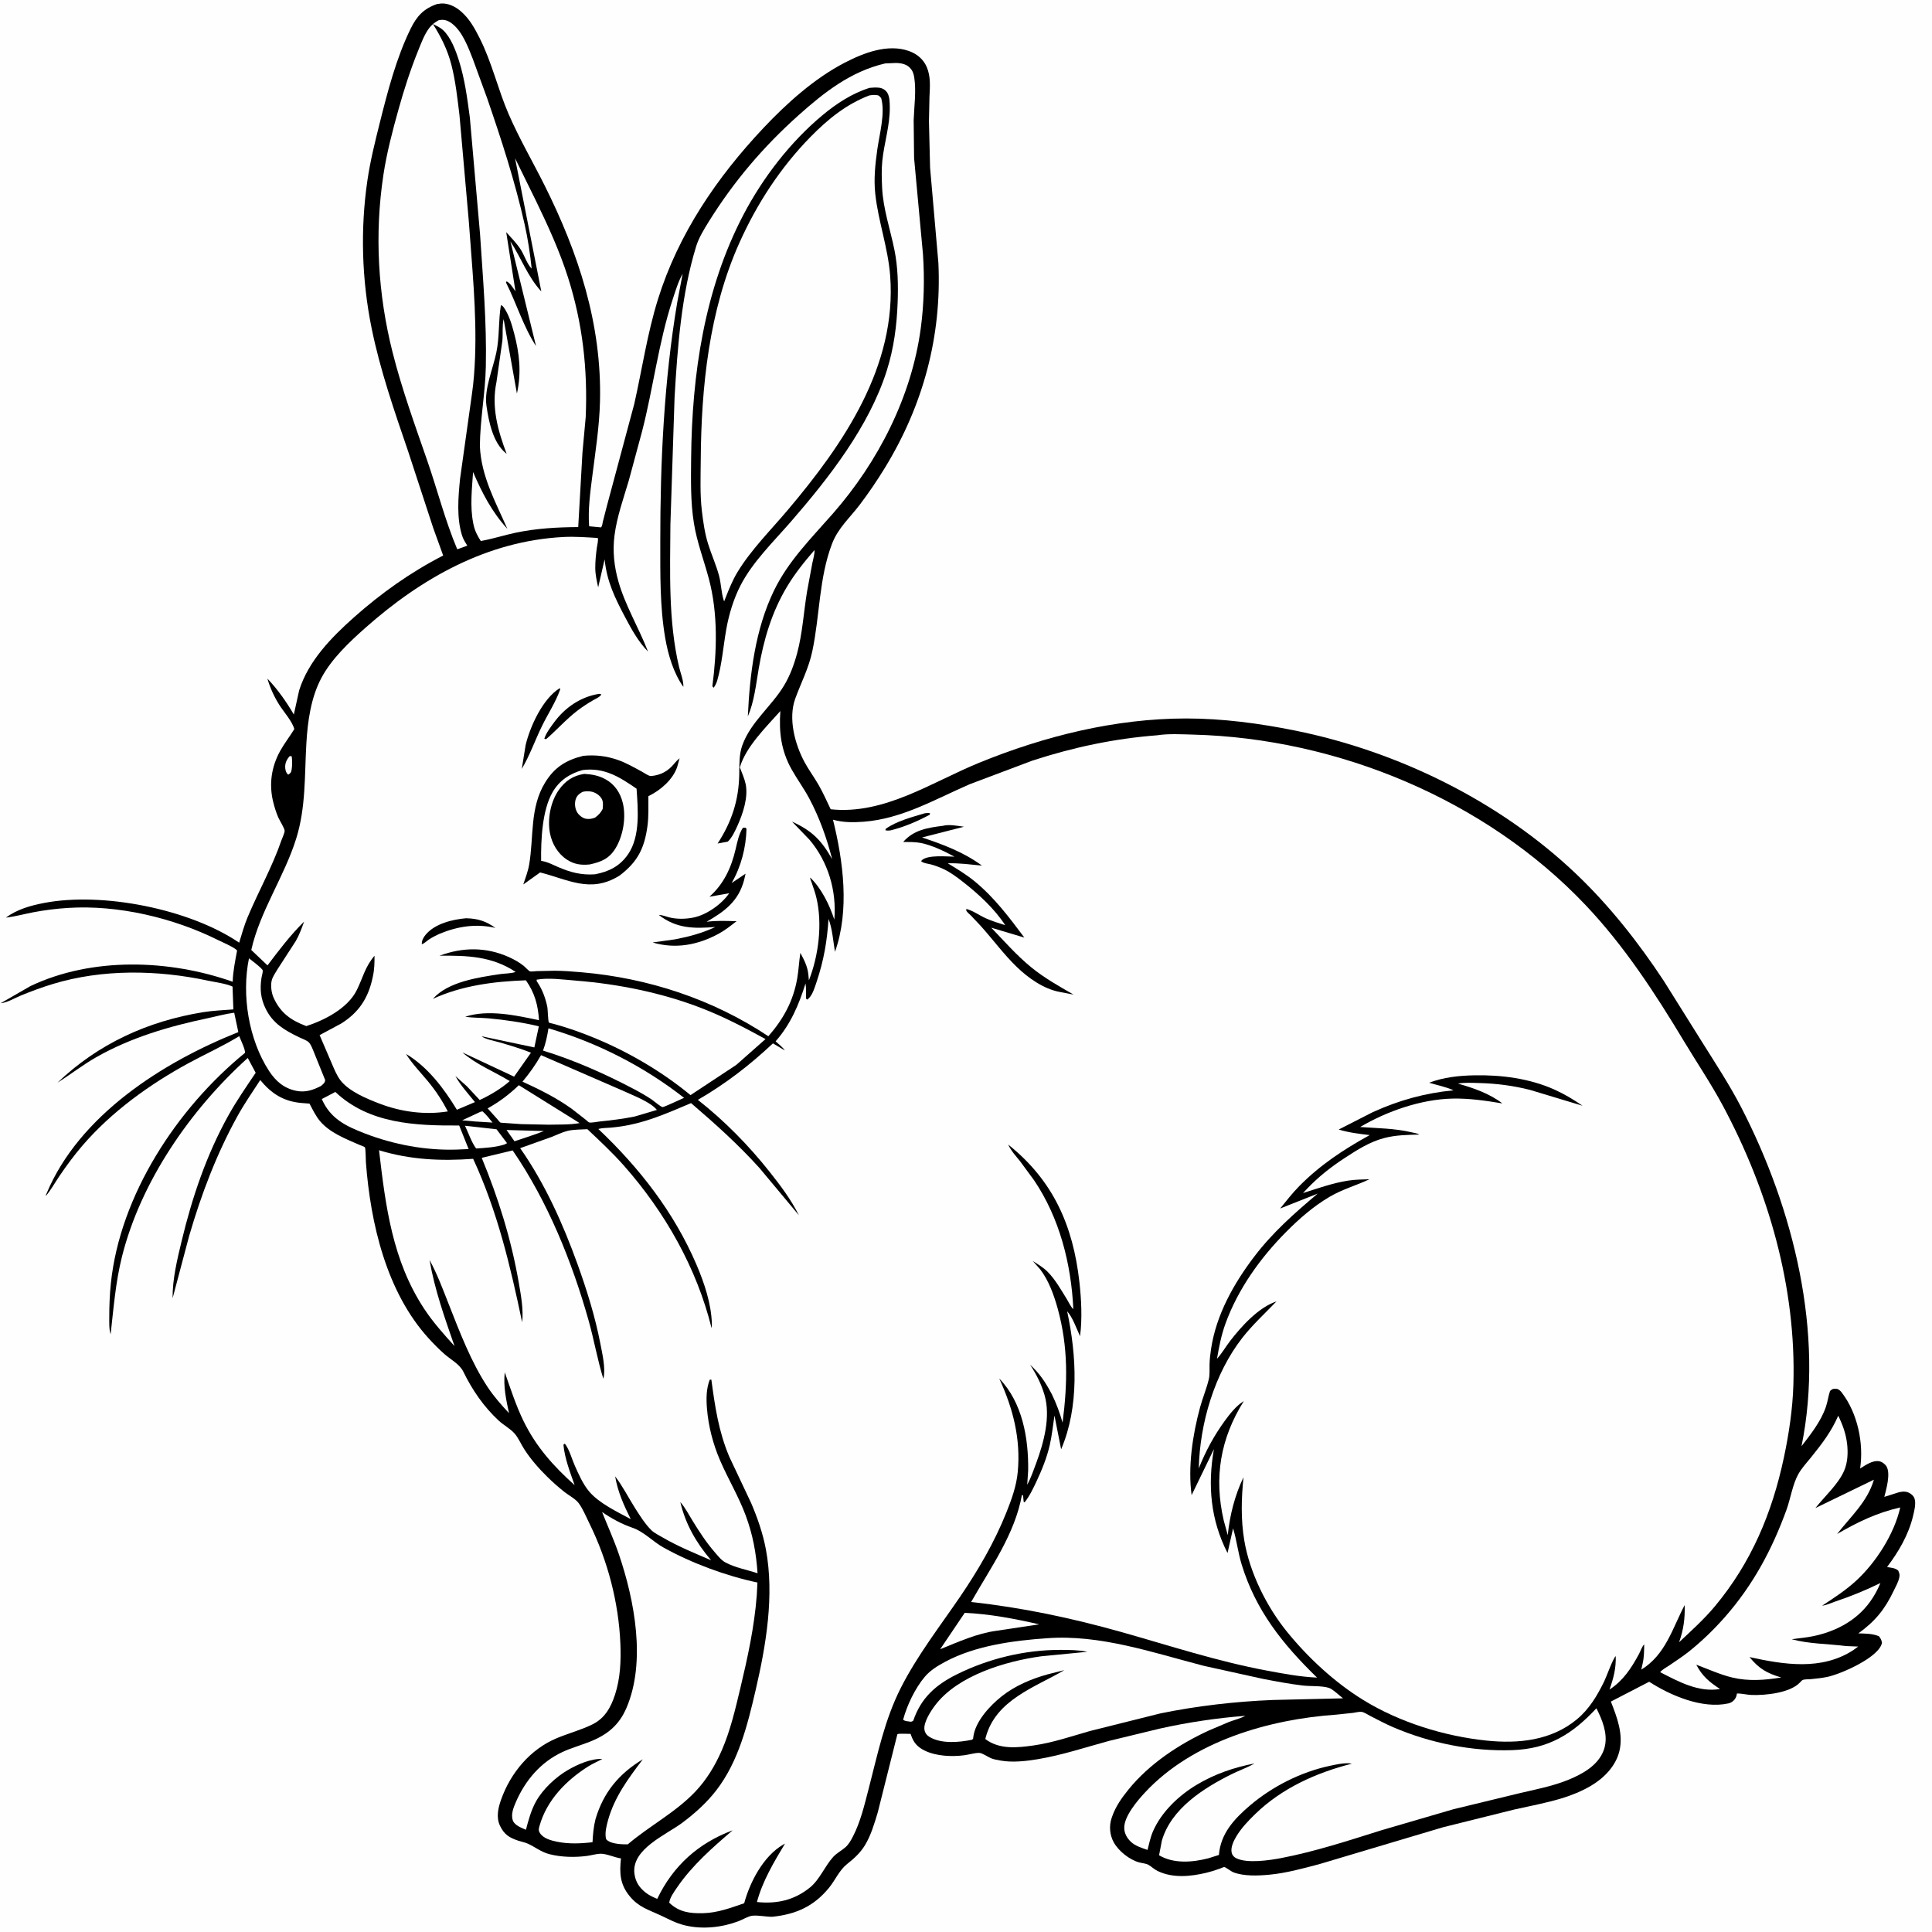 <svg version="1.1" xmlns="http://www.w3.org/2000/svg" style="display: block;" viewBox="0 0 2048 2048" width="1024" height="1024">
<path transform="translate(0,0)" fill="rgb(254,254,254)" d="M -0 -0 L 2048 0 L 2048 2048 L -0 2048 L -0 -0 z"/>
<path transform="translate(0,0)" fill="rgb(0,0,0)" d="M 463.284 4.287 L 467.5 3.719 C 474.967 3.147 482.69 7.013 488.269 11.753 C 497.468 19.567 503.134 29.855 508.483 40.48 C 521.586 66.508 527.716 94.49 539.172 120.938 C 550.361 146.772 564.518 171 577.09 196.125 C 613.276 268.439 638.033 343.763 636.015 425.5 C 635.354 452.298 631.21 478.364 627.839 504.905 C 625.594 522.583 623.211 540.01 624.501 557.87 L 637.128 559.059 C 638.497 557.376 638.668 554.672 639.15 552.575 L 643.345 536.265 L 672.371 428.088 C 680.672 391.246 686.17 353.51 697.415 317.406 C 718.992 248.126 759.769 188.246 809.135 135.82 C 833.861 109.561 863.287 83.098 895.506 66.415 C 915.514 56.055 941.047 46.152 963.5 54.066 C 971.85 57.01 978.788 62.73 982.333 70.924 C 986.821 81.296 985.727 92.044 985.273 103 L 984.726 128.5 L 985.931 177.719 L 994.729 278.668 C 998.373 356.36 978.597 429.633 938.063 495.847 C 929.873 509.226 921.046 522.267 911.583 534.779 C 900.894 548.913 888.319 559.708 881.884 576.672 C 868.121 612.953 869.056 652.663 861.105 690.25 C 857.265 708.404 849.279 723.396 843.018 740.522 C 835.293 761.656 842.622 789.057 853.015 808.187 C 857.466 816.379 863.117 823.945 867.757 832.06 C 872.503 840.36 876.444 849.242 880.566 857.872 C 937.433 863.918 987.751 829.041 1038 808.541 C 1107.37 780.244 1182.11 761.637 1257.28 761.605 C 1295.9 761.589 1335.18 766.801 1373 774.456 C 1482.03 796.524 1589.92 849.418 1670.75 926.392 C 1706.23 960.177 1736.7 998.879 1763.64 1039.71 L 1803.92 1104.02 C 1818.33 1127.03 1833.49 1150.05 1845.95 1174.2 C 1901.15 1281.24 1934.17 1413.27 1909.68 1533.04 C 1919.47 1520.34 1930.2 1506.82 1935.46 1491.51 C 1937.38 1485.96 1938.05 1480.12 1939.9 1474.5 C 1943.06 1471.67 1943.44 1472.19 1947.5 1472.28 C 1949.73 1473.26 1950.89 1474.25 1952.39 1476.21 C 1969.13 1498.1 1975.79 1529.84 1971.8 1556.66 C 1977.5 1553.17 1985.12 1547.7 1992.06 1548.99 C 1995.01 1549.53 1998.35 1551.99 1999.84 1554.59 C 2004.23 1562.24 1999.53 1578.76 1997.46 1586.76 L 2013.17 1581.78 C 2017.71 1580.81 2021.47 1580.77 2025.42 1583.48 C 2028.08 1585.31 2029.59 1587.62 2030 1590.83 C 2030.66 1595.91 2029.1 1602.05 2027.92 1607 C 2023.15 1626.97 2012.63 1644.88 2000.36 1661.1 C 2004.49 1661.93 2008.95 1661.97 2012.2 1664.87 C 2013.43 1667.86 2013.99 1668.93 2013.35 1672.12 C 2012.37 1677.01 2009.42 1682.06 2007.28 1686.55 C 1997.92 1706.14 1987.63 1718.7 1969.92 1731.45 C 1977.1 1731.66 1985.1 1731.59 1991.77 1734.5 C 1993.67 1737.02 1994.45 1738.28 1994.96 1741.5 C 1992.05 1756.82 1951.16 1774.77 1936.5 1777.71 C 1930.83 1778.85 1925.02 1779.42 1919.26 1779.99 C 1917.05 1780.2 1913.17 1780.01 1911.16 1780.73 C 1910.14 1781.1 1908.72 1782.79 1908.01 1783.54 C 1897.43 1794.62 1871.6 1797.24 1856.84 1796.74 C 1851.6 1796.56 1846.38 1795.06 1841.22 1795.19 C 1841 1796.91 1840.64 1798.37 1839.79 1799.89 C 1838.12 1802.9 1835.4 1804.98 1832.03 1805.71 C 1804.44 1811.74 1770.9 1797.36 1748.19 1782.73 L 1707.6 1803.73 C 1714.12 1820.47 1720.99 1838.11 1716.6 1856.34 C 1712.73 1872.36 1699.94 1885.17 1686.09 1893.24 C 1676.66 1898.75 1665.89 1903.13 1655.44 1906.3 C 1638.92 1911.31 1621.64 1914.45 1604.81 1918.27 L 1529.5 1937.02 L 1398.51 1976.07 C 1381.22 1980.6 1363.59 1985.55 1345.76 1987.24 C 1333.88 1988.37 1318.59 1989.06 1307.27 1984.66 C 1305.09 1983.81 1299.27 1979.25 1297.67 1979.12 C 1297.25 1979.09 1293.87 1980.55 1293.2 1980.79 C 1288.47 1982.53 1283.75 1984.02 1278.84 1985.2 C 1262.13 1989.21 1243.34 1991.1 1227.33 1983.42 C 1223.52 1981.59 1221.01 1978.95 1217.5 1976.86 C 1214.89 1975.31 1210.56 1975.04 1207.54 1974.22 C 1197.26 1971.44 1185.51 1962.02 1180.52 1952.77 C 1176.35 1945.03 1175.54 1935.6 1178.35 1927.24 L 1178.97 1925.5 C 1182.69 1914.78 1189.13 1905.77 1196.22 1897 C 1218.19 1869.82 1249.83 1848.93 1281.37 1834.44 L 1303 1825.25 C 1308.74 1823.13 1314.74 1821.73 1320.15 1818.84 C 1289.69 1821.18 1259.27 1825.74 1229.47 1832.38 L 1175.94 1845.35 C 1150.65 1852.23 1125.71 1860.57 1099.8 1864.87 C 1087.59 1866.89 1073.21 1868.5 1060.91 1866.31 C 1057.42 1865.68 1053.8 1865.15 1050.5 1863.8 C 1047.23 1862.46 1041.21 1858.13 1037.92 1858.13 C 1033.02 1858.14 1027.27 1859.95 1022.33 1860.62 C 1009.13 1862.39 992.296 1861.67 980.142 1855.66 C 972.513 1851.89 968.545 1847.39 965.806 1839.52 L 965.287 1838 C 962.879 1838.05 952.792 1837.39 951.289 1838.3 C 951.254 1838.32 950.412 1841.73 950.363 1841.93 L 930.469 1921.18 C 926.997 1932.68 923.201 1945.74 916.893 1956 C 911.739 1964.38 905.588 1969.87 898 1975.9 C 889.64 1982.54 885.528 1992.85 878.85 2001.05 C 862.677 2020.89 843.739 2029.2 818.766 2031.86 C 811.849 2031.96 804.295 2030.08 797.5 2030.74 C 793.287 2031.15 787.034 2034.99 782.802 2036.58 C 765.223 2043.17 744.853 2045.41 726.5 2041.07 C 716.279 2038.66 709.294 2034.55 699.995 2030.25 C 687.018 2024.25 676.871 2021.57 667.328 2009.86 C 657.031 1997.24 656.645 1985.3 658.247 1969.98 C 651.519 1969.08 642.659 1964.76 636.251 1965.03 C 631.879 1965.21 626.757 1966.75 622.319 1967.34 C 609.476 1969.05 595.099 1968.74 582.5 1965.52 C 573.617 1963.24 567.773 1958.21 559.834 1954.5 C 556.652 1953.01 552.96 1952.39 549.609 1951.28 C 540.057 1948.15 534.535 1944.79 530.04 1935.44 C 525.781 1926.59 527.997 1916.7 531.124 1907.84 C 541.192 1879.28 562.069 1854.27 590.3 1842.5 C 602.677 1837.34 615.986 1833.86 628 1827.92 C 641.143 1821.43 647.537 1809.91 651.954 1796.38 C 657.603 1779.08 658.375 1760.44 657.627 1742.37 C 655.815 1698.59 644.186 1654.31 624.838 1615 C 621.47 1608.16 617.992 1599.64 613.513 1593.52 C 610.09 1588.85 602.826 1585.11 598.193 1581.45 C 591.831 1576.41 585.702 1570.97 579.932 1565.27 C 570.957 1556.4 562.284 1546.53 555.5 1535.86 C 552.254 1530.76 549.49 1524.2 545.547 1519.67 C 540.961 1514.41 533.711 1510.63 528.5 1505.78 C 512.725 1491.11 500.509 1473.28 491.124 1454 C 487.246 1446.03 477.625 1441.11 471.037 1435.29 C 465.216 1430.15 459.57 1424.41 454.339 1418.67 C 409.529 1369.42 392.758 1296.78 387.878 1232.15 C 387.668 1229.36 387.696 1217.31 386.783 1216.15 C 386.255 1215.48 381.561 1213.86 380.61 1213.44 C 366.278 1207.14 349.56 1200.74 339.193 1188.39 C 334.623 1182.94 331.404 1176.11 328.083 1169.87 L 319.241 1169.18 C 300.354 1167.45 287.673 1159.2 275.856 1144.9 C 267.644 1157.56 258.864 1170.18 251.58 1183.39 C 229.572 1223.31 213.251 1266.26 200.559 1309.99 L 182.974 1376.18 C 182.727 1356.06 187.857 1335.07 192.55 1315.54 C 203.697 1269.14 218.873 1224.16 242.137 1182.35 C 250.823 1166.74 261.077 1151.99 271.027 1137.18 L 262.63 1121.49 C 201.862 1176.38 149.202 1252.4 129.236 1332.32 C 122.535 1359.15 120.356 1386.95 117.286 1414.35 C 115.516 1408.95 115.837 1402.36 115.826 1396.73 C 115.801 1384.62 116.272 1372.48 117.517 1360.44 C 127.197 1266.82 187.728 1174.79 259.621 1116.15 C 260.47 1113.18 254.932 1101.86 253.587 1098.35 C 236.391 1108.97 217.745 1117.28 200 1126.92 C 158.814 1149.31 118.414 1178.38 87.692 1214.02 C 78.662 1224.49 70.565 1235.5 62.81 1246.94 C 58.1 1253.89 54.044 1261.36 48.607 1267.77 C 48.721 1266.22 48.563 1267.08 49.433 1265 C 84.013 1182.25 172.456 1126.01 252.636 1094.07 L 248.271 1073.52 C 238.858 1074.75 229.259 1077.43 219.932 1079.4 C 178.845 1088.07 138.912 1099.77 102.166 1120.61 C 87.791 1128.75 74.844 1138.97 60.882 1147.71 C 104.075 1106.48 156.476 1082.48 215.251 1072.97 C 225.885 1071.25 236.66 1070.85 247.389 1070.02 L 246.498 1045.8 C 239.316 1042.52 228.36 1041.23 220.525 1039.55 C 166.939 1028.05 108.642 1027.06 55.859 1043.11 C 44.427 1046.58 33.345 1050.72 22.279 1055.22 C 15.39 1058.03 8.09 1062.73 0.647 1063.48 L 32.361 1045.24 C 97.679 1014.22 179.52 1016.98 246.665 1040.7 C 246.973 1029.55 249.321 1018.51 251.341 1007.57 L 250.264 1006.54 C 245.182 1002.65 236.852 999.36 231.029 996.46 C 183.755 972.915 125.275 959.069 72.219 962.43 C 59.686 963.223 47.575 964.709 35.236 967.06 C 25.501 968.915 16.053 971.591 6.174 972.717 C 18.241 963.927 32.085 960.003 46.575 957.202 C 108.66 945.202 201.054 963.622 253.527 999.275 C 256.304 990.285 258.821 980.991 262.467 972.312 C 274.036 944.774 288.591 919.075 298.358 890.693 C 299.216 888.197 301.749 883.014 301.731 880.736 C 301.711 878.024 296.307 869.624 294.953 866.478 C 292.694 861.229 290.967 855.641 289.595 850.095 C 284.952 831.324 287.702 812.661 297.106 795.822 C 301.51 787.937 307.245 780.602 311.988 772.856 C 309.727 764.457 300.607 754.467 295.905 746.946 C 290.472 738.256 286.337 729.134 283.417 719.314 C 294.397 730.813 303.426 743.715 311.476 757.406 L 317.107 731.869 C 326.896 700.62 351.312 675.628 375.27 654.353 C 404.306 628.569 435.213 606.639 469.777 588.87 L 459.318 559.928 L 432.641 478.451 C 418.013 435.614 403.009 392.485 393.951 348.031 C 383.514 296.811 381.873 242.987 389.465 191.262 C 392.458 170.868 397.38 151.001 402.375 131.03 C 410.765 97.485 420.048 61.458 435.329 30.348 C 441.839 17.096 449.114 9.165 463.284 4.287 z"/>
<path transform="translate(0,0)" fill="rgb(254,254,254)" d="M 307.094 801.5 L 309.222 801.678 C 309.828 806.196 309.875 811.479 309.124 816 C 308.627 818.987 307.945 819.556 305.5 821.248 C 303.594 819.432 302.743 817.477 302.427 814.876 C 301.773 809.51 303.664 805.438 307.094 801.5 z"/>
<path transform="translate(0,0)" fill="rgb(254,254,254)" d="M 509.416 1178.5 L 511.508 1178.09 C 515.566 1181.62 518.756 1185.79 522.11 1189.97 L 503.754 1188.83 L 489.91 1187.6 L 509.416 1178.5 z"/>
<path transform="translate(0,0)" fill="rgb(254,254,254)" d="M 536.959 1197.83 L 576.5 1198.95 L 567.815 1202.26 L 545.387 1209.81 L 536.959 1197.83 z"/>
<path transform="translate(0,0)" fill="rgb(254,254,254)" d="M 492.88 1193.34 L 526.36 1197.1 L 537.5 1211.82 L 534.5 1213.32 C 525.062 1216.24 514.559 1216.82 504.746 1217.45 C 499.966 1211.27 496.469 1200.64 492.88 1193.34 z"/>
<path transform="translate(0,0)" fill="rgb(254,254,254)" d="M 1022.65 1709.67 C 1049.08 1710.85 1075.8 1715.96 1101.57 1721.87 L 1056.31 1728.69 C 1035.82 1731.37 1015.64 1740.55 996.64 1748.23 L 1022.65 1709.67 z"/>
<path transform="translate(0,0)" fill="rgb(254,254,254)" d="M 549.995 1150.36 L 614.41 1190.5 C 604.083 1192.47 592.322 1191.94 581.761 1192.22 L 552.442 1191.62 L 534.972 1190.39 C 534.188 1190.32 530.904 1190.2 530.381 1189.93 C 529.815 1189.63 527.402 1186.59 526.891 1186.02 L 516.934 1174.95 C 529.772 1167.66 539.371 1160.47 549.995 1150.36 z"/>
<path transform="translate(0,0)" fill="rgb(254,254,254)" d="M 355.475 1157.5 C 391.164 1191.39 440.585 1193.35 486.759 1193.08 L 496.765 1218.06 L 484.001 1218.61 C 451.18 1219.64 417.548 1213.36 386.934 1201.57 C 366.523 1193.72 350.315 1185.89 341.108 1165.04 L 355.475 1157.5 z"/>
<path transform="translate(0,0)" fill="rgb(254,254,254)" d="M 581.377 1090.06 C 633.346 1105.31 682.454 1130.44 725.143 1163.75 L 715.584 1168.09 C 714.008 1168.74 703.384 1173.74 702.347 1173.55 C 700.046 1173.14 693.029 1167 690.645 1165.41 C 684.438 1161.26 677.963 1157.62 671.357 1154.15 C 641.02 1138.19 608.411 1123.69 575.642 1113.68 C 578.478 1105.91 580.142 1098.22 581.377 1090.06 z"/>
<path transform="translate(0,0)" fill="rgb(254,254,254)" d="M 573.519 1118.51 L 661.129 1156.58 C 671.331 1161.38 689.489 1168.05 696.32 1176.56 L 672.762 1183.56 C 660.477 1186.05 648.073 1187.56 635.61 1188.84 C 632.735 1189.14 627.3 1190.35 624.56 1189.85 C 623.909 1189.72 621.193 1187.18 620.572 1186.69 L 605.856 1175.23 C 589.543 1163.57 572.03 1154.89 553.858 1146.61 C 561.425 1137.51 567.693 1128.78 573.519 1118.51 z"/>
<path transform="translate(0,0)" fill="rgb(254,254,254)" d="M 263.924 1015.85 C 266.14 1017.63 278.151 1026.53 278.516 1028.74 C 278.779 1030.34 277.454 1034.77 277.179 1036.58 C 275.367 1048.5 276.294 1058.62 281.738 1069.55 C 289.445 1085.03 301.853 1092.19 316.88 1099.45 C 319.662 1100.79 324.697 1102.61 327 1104.58 C 329.702 1106.88 332.01 1113.62 333.383 1116.91 L 344.727 1145 C 344.248 1148.23 342.685 1148.93 340.365 1151.13 C 331.889 1155.5 323.872 1158.28 314.13 1156.35 C 301.183 1153.77 292.268 1146.11 285.261 1135.36 C 263.485 1101.95 255.96 1054.63 263.924 1015.85 z"/>
<path transform="translate(0,0)" fill="rgb(254,254,254)" d="M 568.87 1038.5 C 581.485 1036.16 597.988 1038.51 610.705 1039.52 C 655.727 1043.11 701.706 1052.39 743.894 1068.75 C 767.29 1077.83 789.491 1089.42 811.46 1101.47 L 780.514 1128.82 L 731.961 1160.87 C 702.306 1136.36 667.345 1115.76 631.838 1100.98 C 617.216 1094.9 602.263 1089.47 586.956 1085.36 C 586.525 1085.25 582.058 1084.21 581.937 1084.05 C 580.794 1082.51 580.813 1070.2 580.103 1066.97 C 578.029 1057.51 575.066 1049.32 569.694 1041.21 C 568.651 1039.63 568.978 1040.59 568.87 1038.5 z"/>
<path transform="translate(0,0)" fill="rgb(254,254,254)" d="M 1948.61 1500.72 C 1953.32 1510.35 1956.76 1519.8 1958.01 1530.52 C 1959.09 1539.83 1958.66 1550.32 1954.88 1559 C 1948.63 1573.39 1934.22 1586.17 1924.42 1598.59 L 1986.41 1568.54 C 1979.46 1592.08 1962.07 1607.27 1947.42 1626.07 C 1969.17 1613.46 1989.69 1603.51 2014.34 1597.97 C 2007.99 1626.05 1988.69 1656.26 1967.49 1675.72 C 1956.51 1685.79 1944 1693.93 1931.57 1702.05 C 1935.58 1701.76 1940.82 1699.26 1944.71 1697.96 C 1961.42 1692.37 1977.5 1685.84 1993.33 1678.1 C 1990.39 1685.12 1986.7 1691.95 1982.22 1698.11 C 1967.64 1718.17 1945.78 1729.49 1921.86 1734.45 C 1914.5 1735.98 1906.76 1736.54 1899.31 1737.69 C 1918.39 1742.77 1937.06 1742.35 1956.44 1744.88 L 1969.75 1745.42 L 1964.32 1749.35 C 1930.84 1771.02 1891.1 1764.61 1854.54 1756.57 C 1864.57 1768.88 1872.99 1773.68 1888.15 1778.2 C 1870.77 1781.06 1853.44 1782.4 1836.09 1778.21 C 1823.34 1775.13 1810.46 1769.24 1798.13 1764.66 C 1804.48 1776.86 1812.02 1783.05 1823.32 1790.43 C 1800.43 1794.22 1779.39 1782.62 1759.84 1772.57 C 1762.02 1769.73 1766.67 1767.38 1769.66 1765.32 C 1776.52 1760.61 1783.65 1756.02 1790.16 1750.84 C 1803.79 1739.99 1816.59 1727.59 1828.12 1714.54 C 1858.07 1680.62 1878.37 1642.81 1893.73 1600.51 C 1898.04 1588.64 1900.2 1573.61 1906.23 1562.75 C 1909.83 1556.27 1915.43 1550.28 1920.08 1544.5 C 1931.53 1530.26 1941.25 1517.6 1948.61 1500.72 z"/>
<path transform="translate(0,0)" fill="rgb(254,254,254)" d="M 1109.96 1736.59 C 1166.12 1732.4 1222.25 1751.89 1276.1 1765.86 L 1338.66 1779.65 C 1352.64 1782.35 1366.86 1785.07 1381 1786.71 C 1389.5 1787.7 1400.78 1786.8 1408.63 1789.19 C 1412.61 1790.39 1420.08 1797.58 1423.65 1800.3 L 1349.21 1802.05 C 1309.61 1803.65 1268.76 1808.32 1229.96 1816.3 L 1155.21 1835 C 1135.61 1840.6 1115.96 1847.34 1095.73 1850.23 C 1078.13 1852.74 1059.41 1854.7 1044.48 1843.47 L 1045.01 1841.27 C 1055.93 1801.77 1096.8 1788.8 1128.26 1770.41 L 1110.49 1774.89 C 1093.32 1779.64 1076.06 1786.95 1062.01 1798.03 C 1049.33 1808.02 1033.45 1825.1 1031.68 1841.82 C 1031.5 1843.56 1031.88 1842.67 1030.5 1844.18 C 1016.83 1847.02 997.716 1848.79 985.212 1841.16 C 982.407 1839.45 980.437 1836.81 979.956 1833.51 C 978.819 1825.71 986.703 1813.71 991.427 1807.49 C 1015.34 1775.98 1066.1 1760.93 1103.68 1755.75 L 1152.68 1750.97 C 1143.67 1749.05 1133.49 1748.98 1124.27 1748.95 C 1086.55 1748.85 1048.2 1758.08 1014.42 1774.82 C 991.891 1785.98 976.276 1799.87 968.085 1824 C 965.859 1825.66 965.345 1825.04 962.854 1824.73 C 960.537 1824.44 959.375 1824.39 957.333 1823 C 961.422 1807.72 970.035 1789.64 980.322 1777.46 C 986.197 1770.51 994.11 1765.75 1002.05 1761.5 C 1034.03 1744.38 1074.2 1739.06 1109.96 1736.59 z"/>
<path transform="translate(0,0)" fill="rgb(254,254,254)" d="M 638.22 1602.83 C 648.197 1609.63 659.038 1615.6 670.49 1619.5 C 682.493 1623.59 692.04 1634.17 703.311 1640.44 C 733.045 1656.97 769.532 1670.51 802.908 1677.54 L 802.218 1691 C 799.66 1724.52 792.523 1757.13 784.736 1789.76 C 779.447 1811.91 774.232 1834.41 765.132 1855.37 C 758.099 1871.57 749.019 1886.67 736.769 1899.5 C 715.758 1921.5 688.514 1935.44 665.462 1955.09 C 659.639 1955.19 649.273 1954.71 644.46 1951.32 C 642.668 1950.06 642.445 1949.83 642.117 1947.58 C 641.309 1942.04 642.931 1935.44 644.381 1930.09 C 651.152 1905.12 666.052 1885.21 681.433 1864.94 C 656.164 1880.14 639.601 1899.99 631.221 1928.5 C 629.18 1936.65 628.542 1944.45 628.1 1952.82 C 615.765 1954.3 602.862 1954.83 590.615 1952.34 C 584.252 1951.04 575.811 1948.88 572.226 1942.91 C 570.638 1940.27 571.063 1938.62 571.848 1935.78 C 579.454 1908.26 600.458 1886.9 624.127 1872.13 C 628.709 1869.28 633.782 1867.22 638.491 1864.56 C 626.398 1864.05 612.38 1870.28 602.061 1876.25 C 589.082 1883.77 575.372 1896.6 568.099 1909.74 C 563.067 1918.83 560.113 1929.63 557.508 1939.63 C 552.869 1937.59 545.636 1935.05 543.719 1929.93 C 541.277 1923.4 544.357 1915.98 546.964 1910 C 556.97 1887.06 573.252 1867.95 596.116 1857.25 C 605.404 1852.91 615.594 1850.1 625.148 1846.33 C 643.472 1839.09 656.142 1828.97 664.06 1810.49 C 685.013 1761.57 672.694 1696.47 656.071 1647.69 C 650.862 1632.4 644.216 1617.8 638.22 1602.83 z"/>
<path transform="translate(0,0)" fill="rgb(254,254,254)" d="M 1692.27 1810.84 L 1694.69 1815.81 C 1700.48 1828.27 1705.01 1842.47 1699.75 1855.98 C 1693.68 1871.55 1677.51 1880.52 1662.78 1886.57 C 1646.5 1893.25 1628.65 1896.72 1611.55 1900.69 L 1540.48 1917.92 L 1464.16 1940.22 C 1429.3 1951.17 1393.91 1962.77 1358 1969.65 C 1345.68 1972.02 1322.04 1975.53 1310.5 1969.81 C 1308.07 1968.6 1306.28 1966.7 1305.65 1964.02 C 1304.31 1958.32 1307.73 1951.41 1310.6 1946.6 C 1315.88 1937.77 1323.22 1930.13 1330.56 1922.99 C 1358.73 1895.6 1395.33 1879.13 1433 1869.59 L 1430.71 1869.22 C 1424.2 1868.69 1416.33 1870.45 1409.88 1871.81 C 1379.14 1878.29 1348.51 1893.81 1324.68 1914.16 C 1308.2 1928.23 1293.8 1943.89 1292.11 1966.32 L 1281.12 1969.81 C 1264.16 1974.23 1244.17 1975.86 1228.67 1966.66 L 1231.64 1951.1 C 1241.58 1917.09 1275.88 1895.5 1305.57 1880.7 C 1313.54 1876.73 1322.16 1873.82 1329.84 1869.33 C 1308.19 1873.51 1287.79 1880.45 1268.76 1891.82 C 1249.64 1903.24 1231.38 1920.44 1222.3 1941.1 C 1219.55 1947.35 1218.11 1954.38 1216.44 1960.99 C 1210.28 1958.88 1203.49 1956.87 1198.68 1952.28 C 1194.59 1948.37 1191.75 1943.31 1191.74 1937.53 C 1191.72 1925.09 1205.78 1908.64 1213.9 1899.94 C 1264.34 1845.85 1344.94 1822.5 1416.87 1817.56 L 1434.12 1815.73 C 1436.87 1815.36 1440.56 1814.37 1443.23 1814.64 C 1446.03 1814.93 1450.24 1817.82 1452.77 1819.11 C 1460.73 1823.16 1468.6 1827.4 1476.81 1830.91 C 1516.2 1847.79 1560.27 1856.72 1603.12 1855.22 C 1641.61 1853.88 1666.59 1838.4 1692.27 1810.84 z"/>
<path transform="translate(0,0)" fill="rgb(254,254,254)" d="M 464.864 21.5 L 466.901 21.152 C 471.819 20.477 475.927 22.396 479.713 25.429 C 490.326 33.929 496.357 50.197 501.192 62.499 L 516.326 103.95 C 531.507 148.05 545.874 192.11 556.098 237.706 C 559.579 253.232 561.966 268.912 563.59 284.734 C 558.747 280.09 555.687 270.088 551.804 264.2 C 547.516 257.699 541.808 251.882 536.602 246.094 L 546.427 308.837 C 543.852 305.343 540.973 300.074 537 298.228 L 536.389 299.5 C 547.371 321.285 554.874 346.517 568.204 366.839 L 541.061 255.895 C 552.543 273.52 559.315 293.251 573.81 308.946 L 545.976 167.746 L 568.418 213.468 C 581.113 239.758 593.144 266.041 602.051 293.921 C 617.591 342.564 623.085 391.431 620.856 442.35 L 617.432 479.707 L 612.937 558.719 C 590.433 558.88 568.884 560.065 546.77 564.673 C 534.296 567.273 522.241 571.302 509.669 573.489 C 506.1 568.088 503.238 562.402 501.932 556.023 L 501.584 554.217 C 498.101 536.721 500.304 518.06 501.489 500.361 C 511.039 522.524 521.397 542.683 537.833 560.611 C 525.179 531.777 510.093 504.991 508.686 472.909 C 508.903 444.571 514.411 416.937 515.003 388.671 C 515.994 341.324 511.941 295.255 508.864 248.13 L 498.047 124.5 C 495.318 104.184 492.685 83.773 486.473 64.16 C 483.071 53.42 477.931 39.556 469.521 31.774 C 466.622 29.092 462.373 27.21 458.881 25.405 C 467.564 39.118 474.431 52.861 478.494 68.688 C 482.944 86.026 484.87 104.181 487.042 121.923 L 496.918 234.046 C 500.302 281.983 505.381 330.445 503.587 378.531 C 503.097 391.661 502.161 404.636 500.284 417.643 L 487.687 507.5 C 485.759 526.905 483.854 548.936 489.859 567.849 C 491.062 571.636 493.267 575.051 495.331 578.419 L 484.711 582.286 C 471.841 551.794 463.641 519.266 452.813 488.036 C 439.744 450.341 426.03 412.545 416.238 373.841 C 400.589 311.986 396.88 248.217 406.464 185.096 C 409.977 161.958 416.176 138.379 422.469 115.837 C 428.289 94.992 435.012 74.084 443.122 54.015 C 446.288 46.181 449.717 36.763 454.8 29.955 C 457.592 26.215 460.84 23.774 464.864 21.5 z"/>
<path transform="translate(0,0)" fill="rgb(0,0,0)" d="M 530.965 323.5 C 532.555 323.906 533.598 325.198 534.5 326.54 C 539.69 334.262 542.572 344.091 544.931 353.012 C 550.699 374.816 552.896 394.968 547.962 417.169 L 533.873 338.256 C 532.202 345.206 533.219 353.872 532.548 361.121 L 526.279 404.969 C 520.723 431.516 527.762 456.422 537.026 480.985 L 536.098 480.304 C 522.415 469.046 518.018 446.556 515.652 430 C 513.13 412.352 522.504 391.191 526.116 373.809 C 529.605 357.023 528.239 340.093 530.965 323.5 z"/>
<path transform="translate(0,0)" fill="rgb(254,254,254)" d="M 938.304 67.243 L 949.17 66.775 C 954.762 66.771 960.741 67.748 964.718 72.067 C 967.624 75.223 968.552 78.278 969.188 82.459 C 971.339 96.603 969.034 113.049 968.523 127.408 L 968.975 167.63 L 978.402 269.621 C 980.136 295.668 979.518 322.129 976.045 348 C 966.299 420.594 930.817 489.726 882.893 544.413 C 860.02 570.514 835.668 594.565 820.351 626.244 C 800.595 667.104 794.792 714.534 792.739 759.414 C 799.46 743.966 801.403 725.532 804.218 709.055 C 809.466 678.337 817.888 649.486 833.921 622.492 C 842.371 608.267 852.571 595.599 863.369 583.138 C 863.74 587.231 861.861 592.906 861.086 597 L 855.561 626.736 C 851.919 648.622 850.751 670.996 844.98 692.5 C 841.782 704.414 837.451 716.206 831.066 726.795 C 817.769 748.849 795.803 765.311 786.913 789.971 C 783.322 799.934 783.834 810.565 783.635 820.981 C 783.112 848.42 775.639 871.17 760.7 894.16 L 771.547 892.129 C 776.005 887.944 779.328 880.647 781.837 875.074 C 787.554 862.377 793.351 845.096 790.403 831.063 C 789.166 825.178 786.37 819.104 784.251 813.448 C 790.8 791.373 812.06 770.781 827.203 753.74 C 825.604 776.174 828.029 795.793 839.156 815.605 C 844.997 826.004 852.083 835.628 857.714 846.164 C 868.519 866.379 876.476 888.564 882.116 910.76 C 870.692 890.576 860.71 880.606 839.585 870.948 L 857.956 890.005 C 877.904 913.399 887.016 944.407 884.412 974.826 C 879.239 959.022 870.883 941.934 858.841 930.225 C 858.61 931.515 859.856 934.015 860.28 935.272 C 862.065 940.562 864.023 945.893 865.333 951.324 C 872.025 979.065 867.817 1012.84 857.465 1039.22 L 856.942 1033.5 C 856.095 1024.52 852.542 1017.88 848.416 1010.09 C 847.007 1019.1 846.644 1028.25 845.077 1037.22 C 840.873 1061.28 830.462 1080.17 814.496 1098.47 C 755.455 1059.18 687.088 1036.74 616.549 1030.65 C 607.028 1029.82 597.482 1029.08 587.922 1029.02 L 569.042 1029.43 C 567.29 1029.49 563.322 1030.11 561.775 1029.69 C 560.59 1029.36 556.618 1025.04 555.383 1024.04 C 550.521 1020.13 545.127 1017.12 539.446 1014.56 C 515.315 1003.72 490.394 1003.95 465.918 1013.11 C 495.072 1012.81 521.473 1013.58 546.586 1030.27 C 541.921 1032.05 534.955 1031.86 529.893 1032.63 C 507.188 1036.08 474.972 1040.58 458.872 1058.84 C 489.651 1044.65 523.913 1040.33 557.467 1039.16 C 566.84 1052.5 570.309 1065.31 571.373 1081.45 C 546.882 1076.34 517.656 1069.82 493.125 1077.75 C 501.261 1079.06 509.583 1078.74 517.79 1079.48 C 535.632 1081.09 553.778 1083.79 571.211 1087.91 L 566.419 1110.32 L 510.504 1098.49 C 514.596 1101.74 524.434 1103.45 529.5 1104.94 C 540.832 1108.26 551.872 1111.51 562.847 1115.9 L 544.967 1141.29 L 490.145 1115.6 C 504.699 1128.37 523.917 1135.95 540.371 1145.98 C 531.416 1153.9 519.339 1161.07 508.508 1166.05 L 494.931 1151.5 L 482.739 1140.66 C 488.175 1150.56 496.404 1159.45 503.465 1168.27 L 484.314 1176.38 C 470.604 1153.84 453.402 1130.89 430.391 1117.21 C 436.951 1127.83 445.947 1136.89 453.86 1146.5 C 462.084 1156.49 468.758 1166.7 474.727 1178.15 C 450.542 1182.04 425.483 1178.69 402.67 1170.02 C 389.124 1164.87 369.859 1156.99 360.814 1145.06 C 356.765 1139.72 354.136 1132.97 351.506 1126.85 L 338.806 1097.26 L 361.773 1084.93 C 380.33 1073.21 390.212 1058.27 394.883 1036.83 L 395.271 1035 C 396.915 1027.58 397.023 1020.72 397.004 1013.13 C 386.866 1024.97 384.773 1036.33 378.167 1049.63 C 368.622 1068.85 344.251 1081.38 324.696 1087.71 C 308.419 1081.63 297.292 1073.74 289.997 1057.55 C 287.735 1052.53 286.717 1044.89 287.989 1039.5 C 288.948 1035.43 292.198 1030.74 294.369 1027.15 L 313.427 997.719 C 317.252 991.137 319.793 984.101 322.357 976.958 C 307.955 991.078 295.697 1007.28 283.568 1023.36 L 266.368 1007.01 C 275.636 965.604 301.485 929.217 314.068 888.67 C 324.36 855.508 322.755 821.975 324.767 787.838 C 326.138 764.578 329.567 739.535 340.649 718.709 C 351.474 698.366 370.17 680.738 387.3 665.547 C 446.639 612.92 516.377 573.457 597.181 569.239 C 609.329 568.605 621.523 569.545 633.648 570.274 C 634.513 572.359 632.936 578.53 632.614 581 C 631.698 588.044 630.969 595.157 631.016 602.268 C 631.062 609.133 632.619 615.932 634.09 622.609 L 640.92 592.97 C 643.334 616.439 651.712 633.559 662.565 654.082 C 669.411 667.028 676.613 680.196 686.926 690.704 C 677.321 665.839 662.787 641.929 655.522 616.315 C 651.032 600.482 649.281 584.24 651.366 567.844 C 653.896 547.943 660.818 528.715 666.5 509.558 L 680.702 456.983 C 692.536 410.993 698.055 363.177 712.864 318 C 715.947 308.594 718.803 298.842 723.633 290.153 L 717.869 320.711 C 703.87 404.023 699.85 489.885 699.929 574.246 C 699.96 608.182 699.383 642.957 705.187 676.5 C 708.226 694.065 713.964 713.48 724.393 728.12 C 724.758 721.785 721.313 713.24 719.839 707 C 708.315 658.227 710.372 605.99 710.648 556.182 L 715.083 420.948 C 718.194 368.012 722.313 312.124 737.918 261.25 C 740.737 252.058 746.509 242.652 751.574 234.531 C 778.096 192.008 809.134 155.611 846.379 122.264 C 873.603 97.889 901.97 75.663 938.304 67.243 z"/>
<path transform="translate(0,0)" fill="rgb(0,0,0)" d="M 635.295 735.5 L 637.5 736.07 C 636.017 738.844 631.459 740.713 628.668 742.328 C 622.903 745.664 617.46 749.217 612.161 753.258 C 600.343 762.269 590.689 773.338 579.5 783.026 L 578.385 783.562 L 577.014 783 C 578.859 777.049 583.804 770.573 587.502 765.555 C 599.047 749.887 615.869 738.37 635.295 735.5 z"/>
<path transform="translate(0,0)" fill="rgb(0,0,0)" d="M 494.115 973.38 C 506.744 973.744 514.887 976.362 525.17 983.618 C 504.557 978.865 485.013 981.944 465.64 989.99 C 461.861 991.763 457.817 993.775 454.379 996.131 C 452.065 997.717 449.814 1000.13 447.139 1000.91 C 446.94 996.979 448.886 993.573 451.391 990.624 C 461.259 979.007 479.662 974.639 494.115 973.38 z"/>
<path transform="translate(0,0)" fill="rgb(0,0,0)" d="M 593.328 729.5 L 593.888 730.625 C 589.131 744.33 580.638 756.986 574.311 770.055 C 567.128 784.891 561.481 800.976 553.102 815.08 L 557.173 789.937 C 561.82 770.096 575.448 740.507 593.328 729.5 z"/>
<path transform="translate(0,0)" fill="rgb(0,0,0)" d="M 787.438 877.5 L 790.015 877.309 L 791.32 878.5 C 790.837 898.49 785.571 918.721 775.568 936.054 L 790.352 926.119 L 788.752 933 C 782.762 955.387 768.222 966.078 748.986 977.155 C 759.443 975.701 770.267 976.248 780.796 976.502 C 774.711 981.223 768.547 986.154 761.755 989.828 C 739.606 1001.81 716.05 1006.22 691.779 999.066 L 715.837 995.7 C 730.803 992.787 744.458 989.134 758.306 982.647 C 735.754 984.418 717.134 984.506 698.337 969.848 C 702.345 969.98 705.19 971.353 708.993 972.338 C 717.361 974.504 726.626 974.328 735.062 972.643 C 748.903 969.879 765.071 958.48 772.97 946.9 L 752.012 950.581 C 767.27 937.06 775.162 919.812 779.752 900.314 C 781.61 892.424 783.099 884.48 787.438 877.5 z"/>
<path transform="translate(0,0)" fill="rgb(0,0,0)" d="M 618.187 801.228 C 630.843 799.965 642.742 801.348 654.741 805.496 C 663.794 808.625 672.103 813.504 680.509 818.024 C 682.981 819.353 687.731 822.865 690.251 822.629 C 700.357 821.679 708.145 817.541 714.57 809.655 C 716.423 807.381 718.137 805.628 720.389 803.754 L 717.848 813 C 713.325 826.263 700.695 837.222 688.515 843.364 L 687.297 843.964 C 687.238 854.404 687.736 865.328 686.33 875.677 C 683.142 899.134 675.951 913.582 656.859 928.077 L 655.617 928.844 C 625.627 946.87 602.426 932.403 572.568 924.814 L 554.706 937.581 C 556.932 930.79 559.655 923.827 560.881 916.782 C 566.006 887.345 561.387 856.446 577.789 829.618 C 587.749 813.328 599.915 805.789 618.187 801.228 z"/>
<path transform="translate(0,0)" fill="rgb(254,254,254)" d="M 617.519 816.3 C 640.486 813.285 656.662 823.598 674.781 836.051 C 676.271 857.926 678.913 886.359 665.819 905.5 C 657.122 918.214 645.371 924.047 630.608 926.799 C 616.302 927.847 604.396 924.654 591.393 919.001 C 585.778 916.56 580.88 913.873 574.78 912.749 L 573.618 912.554 C 573.347 890.66 574.615 858.792 585.884 839.522 C 593.05 827.268 604.079 819.986 617.519 816.3 z"/>
<path transform="translate(0,0)" fill="rgb(0,0,0)" d="M 619.35 820.357 C 627.593 820.873 634.401 821.987 641.723 825.991 C 651.584 831.382 657.555 840.355 660.184 851.134 C 663.893 866.338 660.617 885.92 652.486 899.232 C 645.696 910.348 637.26 913.622 625.229 916.337 C 616.238 917.289 608.633 916.297 600.929 911.228 C 591.259 904.866 585.056 894.302 582.947 883.041 C 580.151 868.116 583.636 849.685 592.412 837.344 C 599.266 827.706 607.507 822.156 619.35 820.357 z"/>
<path transform="translate(0,0)" fill="rgb(254,254,254)" d="M 617.319 839.5 C 619.669 838.76 622.236 838.756 624.681 838.883 C 629.268 839.122 633.693 841.471 636.624 844.993 C 639.853 848.873 639.195 852.776 638.872 857.5 C 636.714 861.706 634.552 863.899 630.773 866.709 C 627.698 867.986 624.223 868.541 620.91 867.877 C 617.532 867.201 613.961 864.376 612.107 861.546 C 609.574 857.677 608.876 852.057 610.171 847.623 C 611.384 843.467 613.733 841.64 617.319 839.5 z"/>
<path transform="translate(0,0)" fill="rgb(0,0,0)" d="M 921.798 93.135 C 925.083 92.787 928.72 92.594 932 92.986 C 935.445 93.398 938.8 95.391 940.596 98.395 C 943.145 102.66 943.139 108.576 943.205 113.408 C 943.474 132.942 937.264 151.276 935.283 170.5 C 934.328 179.777 934.657 189.598 935.082 198.93 C 936.102 221.294 943.789 243.282 948.176 265.108 C 951.825 283.263 952.209 301.818 951.552 320.279 C 950.667 345.163 947.526 369.195 939.983 393 C 921.238 452.152 878.558 506.767 838.278 553.114 C 819.861 574.305 797.828 595.583 784.935 620.67 C 777.577 634.989 772.641 651.448 769.852 667.281 C 766.596 685.762 765.426 703.553 760.178 721.779 C 759.23 724.658 758.231 726.552 756.5 729.043 L 755.135 727.5 C 760.005 690.152 761.196 650.204 751.411 613.471 C 746.163 593.768 738.889 575.053 735.603 554.801 C 731.917 532.088 732.41 508.718 732.628 485.772 C 733.47 397.164 746.566 306.815 788.133 227.519 C 808.725 188.236 837.859 150.375 872.123 121.913 C 886.877 109.657 903.392 98.885 921.798 93.135 z"/>
<path transform="translate(0,0)" fill="rgb(254,254,254)" d="M 921.526 101.149 C 923.586 100.832 925.432 100.555 927.522 100.691 C 931.447 100.945 931.4 100.969 934.08 104 C 938.588 119.967 932.213 142.356 929.932 158.785 C 927.764 174.398 926.111 189.651 927.815 205.418 C 930.982 234.738 941.304 262.433 943.588 292.013 C 951.011 388.13 894.05 470.836 835.015 540.687 C 817.164 561.81 796.134 582.751 781.771 606.426 C 776.463 615.176 772.747 624.505 768.998 633.998 L 767.627 637.5 L 767.198 636.39 C 764.509 628.174 764.478 618.582 762.163 610.062 C 758.998 598.416 753.981 587.538 750.456 576.065 C 747.026 564.899 745.41 553.166 744.019 541.601 C 741.902 523.994 742.701 505.605 742.816 487.874 C 743.319 410.183 751.634 329.155 783.696 257.586 C 802.325 216.004 827.266 177.654 859.198 145.085 C 877.372 126.547 897.055 110.487 921.526 101.149 z"/>
<path transform="translate(0,0)" fill="rgb(254,254,254)" d="M 1226.75 779.422 C 1238.61 777.549 1252.74 778.4 1264.81 778.712 C 1417.85 782.676 1574.85 847.69 1680.64 959.29 C 1721.99 1002.91 1754.48 1052.87 1785.36 1104.2 C 1798.97 1126.83 1813.83 1148.8 1826.31 1172.1 C 1874.75 1262.54 1904.21 1364.74 1901.06 1467.8 C 1900.28 1493.53 1896.36 1519.84 1891.01 1545 C 1878.52 1603.77 1856.62 1656.15 1817.94 1702.65 C 1806.51 1716.38 1792.92 1728.6 1779.92 1740.82 C 1784.66 1727.49 1786.24 1715.57 1785.81 1701.43 C 1772.6 1726.67 1765.6 1753.99 1739.81 1769.92 L 1741.26 1763.5 C 1742.84 1756.7 1742.81 1750.06 1742.92 1743.1 C 1740.49 1745.49 1738.96 1750.45 1737.27 1753.54 C 1729.02 1768.7 1720.66 1781.47 1706.14 1791.02 C 1710.43 1778.86 1713.14 1768.55 1712.75 1755.57 C 1709.79 1758 1703.06 1777.06 1700.65 1782.03 C 1693.19 1797.37 1684.74 1811.65 1671.44 1822.66 C 1644.39 1845.07 1609.51 1848.59 1575.81 1845.1 C 1531.03 1840.46 1483.69 1825.79 1445.2 1802.12 C 1414.95 1783.51 1386.83 1757.48 1364.46 1729.97 C 1342.65 1703.16 1324.78 1667.27 1319 1632.99 C 1315.25 1610.73 1315.88 1588.35 1318.15 1565.98 C 1308.97 1584.99 1303.58 1606.41 1301.47 1627.3 L 1297.18 1611.65 C 1286.68 1566.1 1293.65 1524.87 1318.5 1485.2 C 1310.57 1490.05 1303.68 1498.76 1298.28 1506.2 C 1286.69 1522.21 1278.04 1538.28 1270.75 1556.56 C 1271.89 1508.87 1287.29 1456.1 1316.92 1418.15 C 1327.76 1404.27 1340.93 1392.26 1353.08 1379.56 C 1334.07 1385.88 1315.8 1406.11 1304 1421.45 C 1299.23 1427.66 1295.33 1434.56 1290.06 1440.37 C 1292.22 1427.75 1294.62 1415.34 1298.99 1403.26 C 1312.25 1366.56 1335.94 1333.53 1363.23 1306.02 C 1377.31 1291.83 1392.28 1278.74 1409.58 1268.57 C 1423.11 1260.62 1437.73 1256.65 1451.73 1250.04 C 1444.28 1250.3 1436.55 1250.34 1429.19 1251.48 C 1412.93 1253.99 1396.9 1259.72 1381.24 1264.7 L 1385.75 1259.93 C 1397.69 1247.42 1410.96 1237 1425.43 1227.55 C 1438.67 1218.9 1452.03 1210.33 1467.5 1206.32 C 1479.52 1203.2 1492.24 1202.97 1504.58 1202.69 C 1502.72 1201.42 1498.84 1200.88 1496.57 1200.34 C 1478.7 1196.06 1460.09 1196.02 1441.84 1194.67 C 1470.23 1177.86 1506.46 1165.31 1539.5 1164.55 C 1557.54 1164.14 1574.82 1166.76 1592.57 1169.67 C 1579.29 1159.32 1561.49 1153.16 1545.46 1148.66 C 1552.37 1147.37 1560.71 1147.87 1567.78 1148.05 C 1586.26 1148.52 1604.11 1150.82 1622.06 1155.39 L 1677.63 1172.16 C 1668.07 1165.65 1658.41 1159.78 1647.84 1155.03 C 1621.53 1143.2 1591.52 1139.32 1562.89 1139.88 C 1546.66 1140.19 1530.2 1141.93 1514.97 1147.74 C 1523.6 1150.4 1532.57 1152 1540.79 1155.77 C 1510.42 1158.72 1482.96 1166.3 1455.08 1178.99 L 1419.09 1197.35 C 1429.93 1200.66 1440.73 1201.89 1451.95 1203.24 C 1424.49 1218.41 1399.6 1234.72 1377.4 1257.19 C 1370.07 1264.6 1363.6 1272.95 1357.04 1281.04 L 1396.78 1265.31 C 1372.17 1286.04 1349.29 1306.18 1329.7 1331.87 C 1307.84 1360.54 1289.31 1393.57 1283.81 1429.66 C 1282.95 1435.36 1282.27 1441 1282.15 1446.77 C 1282.04 1451.64 1282.53 1457.2 1281.41 1461.94 C 1279.01 1472.02 1274.81 1481.93 1272.08 1492 C 1264.21 1520.92 1259.11 1554.96 1263.16 1584.89 L 1286.82 1536.08 C 1280.01 1574.32 1283.26 1611.24 1301.24 1646.27 L 1307.11 1620.11 C 1310.95 1632.52 1312.3 1645.67 1316.14 1658.2 C 1331.21 1707.46 1359.87 1743.05 1396.13 1778.33 C 1377.95 1777.49 1360.36 1774.16 1342.51 1770.82 C 1290.29 1761.05 1240.14 1744.53 1189.12 1730.13 C 1136.51 1715.29 1083.8 1704.1 1029.45 1698.19 C 1049.93 1662.03 1075.86 1626.3 1083.33 1584.5 L 1084.5 1585.46 L 1085.15 1592 L 1086.17 1592.5 C 1091.49 1585.77 1095.34 1577.59 1098.97 1569.85 C 1104.65 1557.7 1109.76 1545.02 1112.77 1531.92 C 1115.13 1521.67 1116.19 1510.94 1117.77 1500.53 L 1124.85 1536.31 C 1144.15 1491.04 1141.29 1437.06 1131.23 1390.01 C 1137.01 1396.3 1141.2 1408.5 1144.9 1416.41 C 1147.32 1398.06 1146.27 1377.21 1144.19 1358.84 C 1137.44 1298.96 1116.35 1251.28 1068.69 1213.25 C 1071.7 1219.85 1076.83 1225.36 1081.34 1230.97 L 1096.11 1251.06 C 1123.26 1291.17 1135.52 1339.87 1137.78 1387.74 C 1135.06 1385.35 1132.87 1380.33 1130.92 1377.2 C 1124.75 1367.29 1118.64 1356.22 1110.32 1347.95 C 1105.84 1343.49 1100.06 1340.05 1094.74 1336.68 L 1102.6 1345.49 C 1111.69 1357.32 1117.27 1372.94 1121.2 1387.16 C 1132.51 1428.12 1131.73 1466.24 1126.38 1508.03 C 1123.33 1497.44 1119.76 1487.72 1114.93 1477.81 C 1108.19 1465.16 1102.46 1456.42 1091.91 1446.59 C 1098.67 1457.01 1103.72 1466.78 1107.23 1478.76 C 1113.98 1501.75 1106.4 1529.33 1098.39 1551.02 C 1095.55 1558.72 1092.79 1566.73 1088.88 1573.96 L 1089.9 1558.63 C 1090.37 1524.45 1083.77 1486.54 1059.23 1461.26 C 1073.9 1493.07 1082.18 1525.26 1078.84 1560.49 C 1077.42 1575.49 1072.26 1589.63 1066.7 1603.51 C 1054.15 1634.89 1036.74 1664.76 1017.71 1692.65 C 996.138 1724.27 972.405 1754.77 955.009 1789.01 C 937.57 1823.33 930.295 1859.79 920.683 1896.69 C 916.307 1913.49 912.09 1931.57 904.018 1947 C 901.942 1950.97 899.592 1955.23 896.168 1958.2 C 891.985 1961.83 886.85 1964.4 883.106 1968.55 C 874.194 1978.44 868.865 1992.53 858.537 2000.88 C 841.844 2014.38 823.366 2018.4 802.393 2016.22 C 808.234 1994.14 820.45 1973.76 832.127 1954.31 L 830.189 1955.38 C 809.255 1967.57 794.997 1994.85 788.877 2017.52 C 774.754 2022.38 760.472 2027.71 745.36 2028.06 C 731.372 2028.39 719.965 2027.05 709.401 2016.94 C 710.056 2011.61 714.521 2005.47 717.524 2001.06 C 733.607 1977.46 755.127 1958.66 776.623 1940.21 C 740.294 1953.76 713.513 1977.8 696.688 2012.88 C 692.484 2011.09 688.399 2009.32 684.765 2006.5 C 677.778 2001.08 673.673 1995.01 672.532 1986.21 C 669.162 1960.21 705.836 1945.12 722.891 1932.47 C 736.407 1922.45 749.278 1910.87 759.553 1897.49 C 782.87 1867.14 792.488 1828.28 801 1791.63 C 812.085 1743.91 820.971 1691.32 811.896 1642.5 C 808.769 1625.68 802.921 1608.86 796.188 1593.16 L 773.145 1544.35 C 761.773 1517.59 757.9 1491.03 754.071 1462.5 L 752.372 1462.5 C 748.588 1472.16 748.58 1482.92 749.415 1493.13 C 750.946 1511.87 755.769 1530.51 763.184 1547.79 C 771.712 1567.67 782.973 1586.18 790.507 1606.55 C 798.06 1626.96 801.559 1646.05 803.048 1667.71 C 791.859 1664.01 779.694 1661.9 769.17 1656.37 C 764.611 1653.98 760.965 1649.21 757.629 1645.37 C 748.822 1635.25 741.593 1624.14 734.568 1612.74 C 730.392 1605.97 726.388 1598.22 721.159 1592.21 C 726.674 1615.84 738.134 1635.55 753.785 1653.92 C 736.488 1646.47 718.679 1639.29 702.416 1629.75 C 698.688 1627.56 693.632 1625.12 690.537 1622.13 C 684.143 1615.94 677.9 1606.11 673.099 1598.5 C 666.018 1587.28 660.163 1575.6 652.075 1565 C 654.889 1581.45 661.207 1595.48 668.612 1610.33 C 654.142 1602.47 635.218 1593.68 624.5 1581.01 C 617.995 1573.31 613.341 1562.67 609.271 1553.54 C 606.055 1546.32 603.572 1536.45 598.742 1530.31 L 597.261 1531.5 C 598.611 1545.99 604.333 1560.64 609.119 1574.3 C 586.648 1554.17 568.349 1533.72 554.985 1506.42 C 546.891 1489.88 541.236 1472.03 535.05 1454.72 C 533.492 1469.83 536.423 1483.35 539.562 1497.99 C 531.437 1489.27 523.598 1480.44 516.993 1470.48 C 499.443 1444.02 487.324 1412.04 475.709 1382.56 C 469.471 1366.72 463.515 1350.56 455.328 1335.61 C 460.842 1367.46 471.277 1396.56 481.813 1426.93 C 470.39 1414.28 459.123 1401.74 449.707 1387.47 C 415.967 1336.33 408.709 1278.6 401.796 1219.31 C 434.822 1229.41 467.382 1230.89 501.562 1228.4 C 527.296 1284 540.998 1342.04 553.505 1401.7 C 555.059 1388.16 552.218 1372.97 549.905 1359.59 C 542.001 1313.87 528.327 1270.17 510.65 1227.36 L 543.458 1219.49 C 580.453 1273.36 606.309 1337.16 623.961 1399.85 C 629.67 1420.12 633.287 1441.31 639.491 1461.33 L 639.802 1460.57 C 642.061 1450.03 638.389 1434.64 636.381 1424.2 C 630.892 1395.66 622.002 1367.29 612.173 1340 C 596.843 1297.44 577.473 1254.21 551.389 1217.1 L 585 1205.11 C 590.4 1203 596.022 1200.14 601.633 1198.78 C 608.081 1197.22 615.981 1197.41 622.656 1196.99 C 635.847 1209.46 649.205 1221.86 661.251 1235.47 C 704.767 1284.64 738.556 1344.06 754.313 1407.9 C 754.535 1406.4 754.66 1405.03 754.619 1403.51 C 754.047 1382.11 746.6 1359.94 738.227 1340.42 C 714.471 1285.01 677.779 1237.92 634.266 1196.78 C 638.289 1195.6 643.033 1195.72 647.251 1195.35 C 653.759 1194.77 660.221 1193.89 666.629 1192.6 C 689.961 1187.92 710.794 1178.49 732.548 1169.34 C 757.98 1191.14 782.643 1213.24 805.09 1238.16 L 846.878 1288.23 C 838.328 1271.27 827.558 1256.97 815.808 1242.16 C 793.422 1213.95 768.094 1188.19 739.785 1165.89 C 769.229 1148.82 794.545 1129.27 819.342 1106.03 L 832.043 1113.53 C 829.508 1109.92 825.438 1106.85 822.187 1103.85 C 838.104 1085.71 846.782 1065.22 853.891 1042.5 C 854.733 1047.48 854.306 1053.41 854.396 1058.5 L 855.754 1059.65 L 857.274 1058.31 C 861.497 1054.35 863.93 1045.91 865.763 1040.44 C 873.268 1018.05 876.76 997.553 878.274 974.12 C 882.254 983.943 883.289 998.374 885.106 1008.98 C 900.742 965.16 893.94 913.098 883.002 868.938 C 893.888 871.928 904.275 871.907 915.442 871.074 C 955.987 868.05 991.492 847.137 1027.96 831.287 L 1094.54 806.213 C 1137.81 792.142 1181.35 782.906 1226.75 779.422 z"/>
<path transform="translate(0,0)" fill="rgb(0,0,0)" d="M 980.155 862.13 C 982.306 861.839 983.659 861.619 985.816 862.043 L 985.615 863.607 C 972.404 870.688 958.601 876.604 944.047 880.231 C 941.961 880.494 940.536 880.639 938.5 880.058 L 939.016 878.5 C 950.497 870.368 966.765 866.164 980.155 862.13 z"/>
<path transform="translate(0,0)" fill="rgb(0,0,0)" d="M 999.609 875.373 C 1005.85 873.673 1015.5 875.436 1021.86 876.381 L 977.43 887.731 C 1000.13 895.36 1021.45 903.286 1040.93 917.581 C 1028.55 916.407 1017.18 914.791 1004.66 915.134 C 1014.61 921.157 1024.5 927.091 1033.5 934.518 C 1054.38 951.767 1069.74 972.381 1085.87 993.891 L 1050.81 983.413 C 1064.55 997.682 1077.75 1012.82 1093.13 1025.38 C 1107.03 1036.73 1122.58 1045.43 1138.08 1054.34 L 1123.33 1051.49 C 1106.35 1048.35 1090.08 1036.81 1077.94 1025.09 C 1064.03 1011.69 1052.49 995.825 1039.59 981.5 L 1029.2 970.493 C 1027.99 969.244 1025.19 966.994 1024.43 965.571 C 1024.1 964.962 1024.41 964.19 1024.4 963.5 C 1031.71 965.504 1037.91 970.22 1044.77 973.338 C 1051.43 976.36 1058.63 978.49 1065.57 980.76 C 1054.48 963.59 1037.36 947.781 1021.32 935.249 C 1014.6 930.003 1007.83 924.819 1000.06 921.2 C 995.832 919.229 991.283 917.496 986.767 916.307 C 983.7 915.499 978.623 915.096 976.374 912.814 L 977.5 911.591 C 984.11 906.049 1003.44 908.005 1011.76 908.1 C 1000.88 902.279 988.047 895.91 975.836 893.544 C 969.965 892.407 963.391 892.594 957.419 892.501 C 968.643 879.599 983.555 877.417 999.609 875.373 z"/>
</svg>